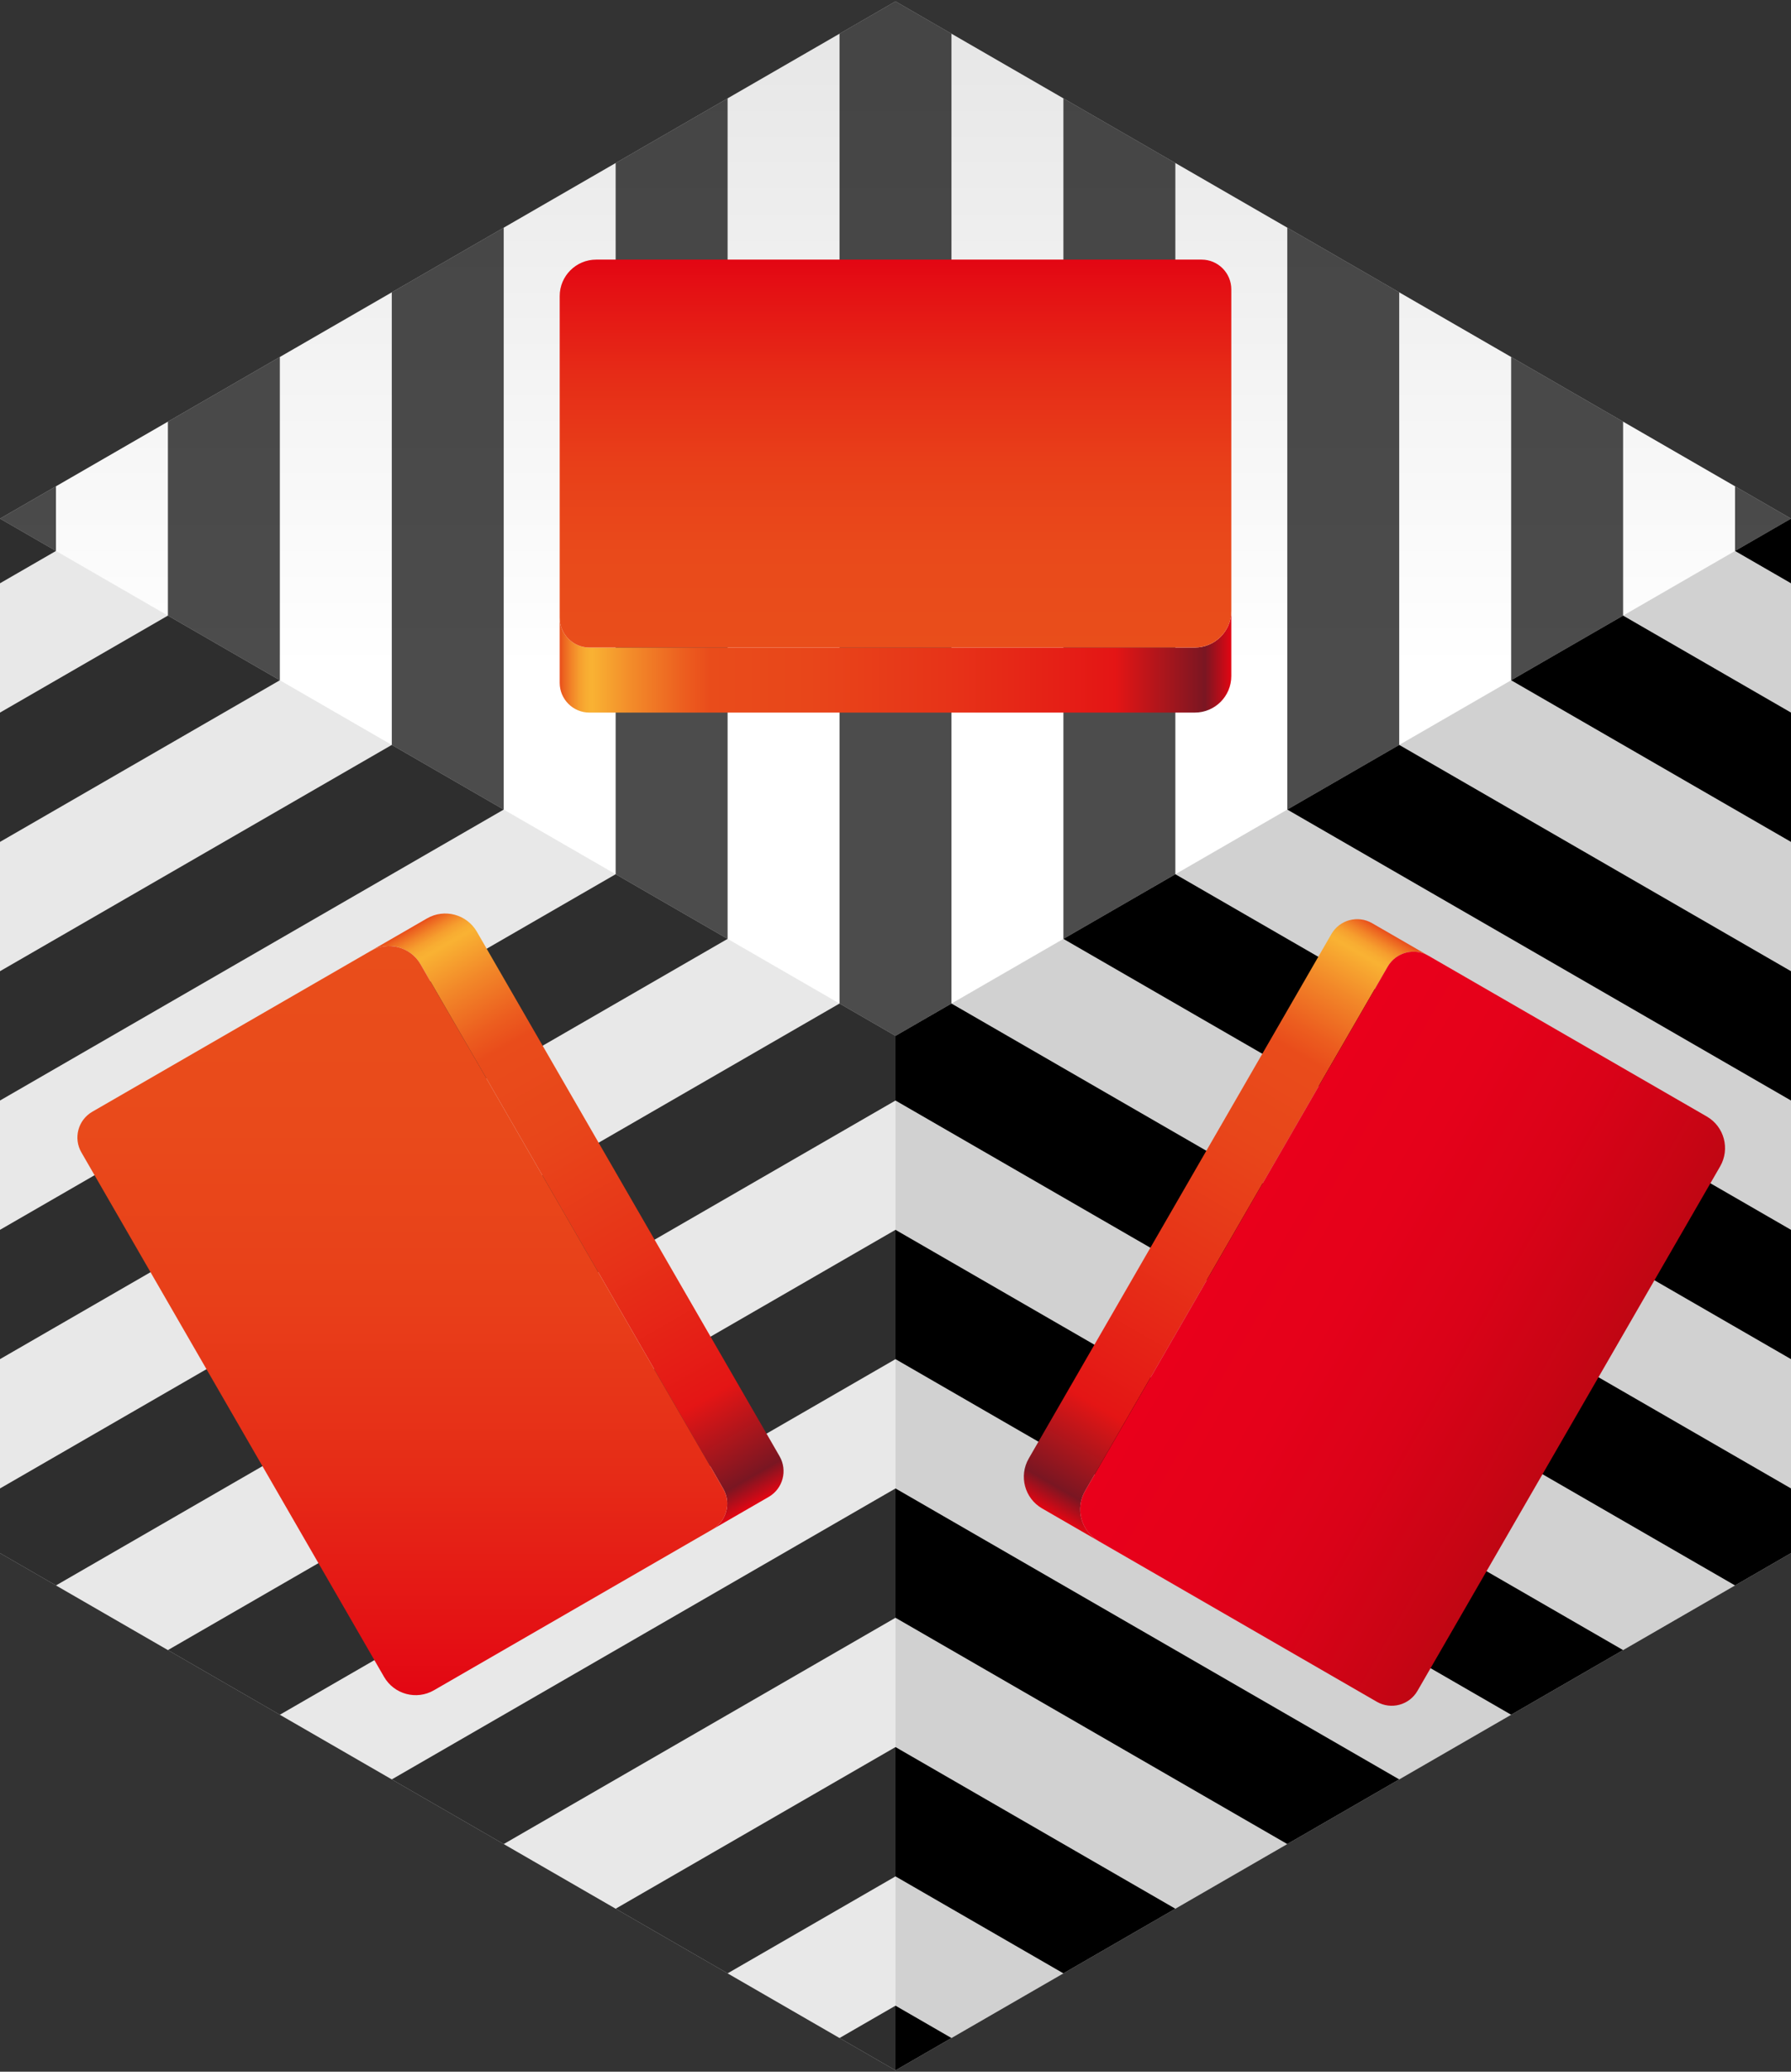 <?xml version="1.0" encoding="utf-8"?>
<!-- Generator: Adobe Illustrator 26.0.2, SVG Export Plug-In . SVG Version: 6.00 Build 0)  -->
<svg version="1.1" id="Слой_1" xmlns="http://www.w3.org/2000/svg" xmlns:xlink="http://www.w3.org/1999/xlink" x="0px" y="0px"
	 viewBox="0 0 320 370" style="enable-background:new 0 0 320 370;" xml:space="preserve">
<rect x="0" y="0" width="320" height="370" fill="#333333" stroke="none"/>
<style type="text/css">
	.st0{fill:#FFFFFF;}
	.st1{opacity:0.1;fill:#1D1D1B;}
	.st2{opacity:0.2;fill:#1D1D1B;}
	.st3{opacity:0.1;fill:url(#SVGID_1_);}
	.st4{opacity:0.7;}
	.st5{opacity:0.8;}
	.st6{fill:url(#SVGID_00000166663868244900967600000008369068343855064754_);}
	.st7{fill:url(#SVGID_00000035501518577426118030000014714139549020270782_);}
	.st8{fill:url(#SVGID_00000085955119421622045780000016084783902352188569_);}
	.st9{fill:url(#SVGID_00000057853253681668227150000006892157345968813237_);}
	.st10{fill:url(#SVGID_00000106146095392029265220000007135009808517501578_);}
	.st11{fill:url(#SVGID_00000011723725058826692640000003528752987630291111_);}
</style>
<polygon class="st0" points="320,92.624 320,277.376 160,369.752 0,277.376 0,92.624 160,0.248 "/>
<polygon class="st1" points="160,185 160,369.752 0,277.376 0,92.624 "/>
<polygon class="st2" points="320,92.624 320,277.376 160,369.752 160,185 "/>
<linearGradient id="SVGID_1_" gradientUnits="userSpaceOnUse" x1="160" y1="1.377" x2="160" y2="119.183">
	<stop  offset="0" style="stop-color:#000000"/>
	<stop  offset="1" style="stop-color:#000000;stop-opacity:0"/>
</linearGradient>
<polygon class="st3" points="320,92.624 160,185 0,92.624 160,0.248 "/>
<g class="st4">
	<polygon points="170,179.226 160,185 150,179.226 150,6.021 160,0.248 170,6.021 	"/>
	<polygon points="210,156.132 190,167.679 190,17.568 210,29.115 	"/>
	<polygon points="250,133.038 230,144.585 230,40.662 250,52.209 	"/>
	<polygon points="290,109.944 270,121.491 270,63.756 290,75.303 	"/>
	<polygon points="320,92.624 310,98.397 310,86.85 	"/>
	<polygon points="110,156.132 130,167.679 130,17.568 110,29.115 	"/>
	<polygon points="70,133.038 90,144.585 90,40.662 70,52.209 	"/>
	<polygon points="30,109.944 50,121.491 50,63.756 30,75.303 	"/>
	<polygon points="0,92.624 10,98.397 10,86.85 	"/>
</g>
<g class="st5">
	<polygon points="150,179.226 160,185 160,196.547 10,283.15 0,277.376 
		0,265.829 	"/>
	<polygon points="110,156.132 130,167.679 0,242.735 0,219.641 	"/>
	<polygon points="70,133.038 90,144.585 0,196.547 0,173.453 	"/>
	<polygon points="30,109.944 50,121.491 0,150.359 0,127.265 	"/>
	<polygon points="0,92.624 10,98.397 0,104.171 	"/>
	<polygon points="160,242.735 160,219.641 30,294.697 50,306.244 	"/>
	<polygon points="160,288.923 160,265.829 70,317.791 90,329.338 	"/>
	<polygon points="160,335.111 160,312.017 110,340.885 130,352.432 	"/>
	<polygon points="160,369.752 160,358.205 150,363.979 	"/>
</g>
<g>
	<polygon points="160,196.547 160,185 170,179.227 320,265.829 
		320,277.376 310,283.15 	"/>
	<polygon points="160,242.735 160,219.641 290,294.697 270,306.244 	"/>
	<polygon points="160,288.923 160,265.829 250,317.791 230,329.338 	"/>
	<polygon points="160,335.111 160,312.017 210,340.885 190,352.432 	"/>
	<polygon points="160,369.752 160,358.205 170,363.979 	"/>
	<polygon points="210,156.133 190,167.679 320,242.735 320,219.641 	"/>
	<polygon points="250,133.038 230,144.585 320,196.547 320,173.453 	"/>
	<polygon points="290,109.944 270,121.491 320,150.359 320,127.265 	"/>
	<polygon points="320,92.624 310,98.397 320,104.171 	"/>
</g>
<g>
	
		<linearGradient id="SVGID_00000091717039424855088750000002040308829199678082_" gradientUnits="userSpaceOnUse" x1="100" y1="118.19" x2="220" y2="118.19">
		<stop  offset="0" style="stop-color:#E94E1B"/>
		<stop  offset="0.006" style="stop-color:#EC6320"/>
		<stop  offset="0.018" style="stop-color:#F28528"/>
		<stop  offset="0.029" style="stop-color:#F69E2E"/>
		<stop  offset="0.04" style="stop-color:#F8AD32"/>
		<stop  offset="0.048" style="stop-color:#F9B233"/>
		<stop  offset="0.112" style="stop-color:#F28829"/>
		<stop  offset="0.186" style="stop-color:#EC5D1F"/>
		<stop  offset="0.224" style="stop-color:#E94C1B"/>
		<stop  offset="0.372" style="stop-color:#E8461A"/>
		<stop  offset="0.58" style="stop-color:#E73318"/>
		<stop  offset="0.822" style="stop-color:#E41615"/>
		<stop  offset="0.827" style="stop-color:#E41515"/>
		<stop  offset="0.961" style="stop-color:#7A1622"/>
		<stop  offset="1" style="stop-color:#E30613"/>
	</linearGradient>
	<path style="fill:url(#SVGID_00000091717039424855088750000002040308829199678082_);" d="M220,109.115v11.62
		c0,3.61-2.92,6.53-6.53,6.53H105.32c-2.94,0-5.32-2.38-5.32-5.32
		v-11.62c0,2.94,2.38,5.32,5.32,5.32h108.15
		C217.08,115.645,220,112.725,220,109.115z"/>
	
		<linearGradient id="SVGID_00000073001708706306103430000016495431734087070111_" gradientUnits="userSpaceOnUse" x1="160" y1="115.645" x2="160" y2="46.365">
		<stop  offset="0" style="stop-color:#E94E1B"/>
		<stop  offset="0.246" style="stop-color:#E94A1B"/>
		<stop  offset="0.476" style="stop-color:#E83F19"/>
		<stop  offset="0.701" style="stop-color:#E62C17"/>
		<stop  offset="0.921" style="stop-color:#E41114"/>
		<stop  offset="1" style="stop-color:#E30613"/>
	</linearGradient>
	<path style="fill:url(#SVGID_00000073001708706306103430000016495431734087070111_);" d="M220,51.685v57.43
		c0,3.61-2.92,6.53-6.53,6.53H105.32c-2.94,0-5.32-2.38-5.32-5.32
		V52.885c0-3.6,2.92-6.52,6.53-6.52h108.15
		C217.62,46.365,220,48.745,220,51.685z"/>
</g>
<g>
	
		<linearGradient id="SVGID_00000070797452325647852630000004775268773747931284_" gradientUnits="userSpaceOnUse" x1="-625.012" y1="-200.036" x2="-505.012" y2="-200.036" gradientTransform="matrix(-0.5 -0.866 0.866 -0.5 -5.184 -372.073)">
		<stop  offset="0" style="stop-color:#E30613"/>
		<stop  offset="0.039" style="stop-color:#7A1622"/>
		<stop  offset="0.173" style="stop-color:#E41515"/>
		<stop  offset="0.178" style="stop-color:#E41615"/>
		<stop  offset="0.42" style="stop-color:#E73318"/>
		<stop  offset="0.628" style="stop-color:#E8461A"/>
		<stop  offset="0.776" style="stop-color:#E94C1B"/>
		<stop  offset="0.814" style="stop-color:#EC5D1F"/>
		<stop  offset="0.888" style="stop-color:#F28829"/>
		<stop  offset="0.952" style="stop-color:#F9B233"/>
		<stop  offset="0.96" style="stop-color:#F8AD32"/>
		<stop  offset="0.971" style="stop-color:#F69E2E"/>
		<stop  offset="0.982" style="stop-color:#F28528"/>
		<stop  offset="0.994" style="stop-color:#EC6320"/>
		<stop  offset="1" style="stop-color:#E94E1B"/>
	</linearGradient>
	<path style="fill:url(#SVGID_00000070797452325647852630000004775268773747931284_);" d="M66.227,169.836
		l10.063-5.81c3.126-1.805,7.115-0.736,8.92,2.39l54.075,93.661
		c1.47,2.546,0.599,5.797-1.947,7.267l-10.063,5.81
		c2.546-1.47,3.417-4.721,1.947-7.267l-54.075-93.661
		C73.342,169.1,69.353,168.031,66.227,169.836z"/>
	
		<linearGradient id="SVGID_00000025437624658222369780000000731024643167446152_" gradientUnits="userSpaceOnUse" x1="-507.08" y1="-203.774" x2="-622.945" y2="-270.669" gradientTransform="matrix(-0.5 -0.866 0.866 -0.5 -5.184 -372.073)">
		<stop  offset="0" style="stop-color:#E94E1B"/>
		<stop  offset="0.246" style="stop-color:#E94A1B"/>
		<stop  offset="0.476" style="stop-color:#E83F19"/>
		<stop  offset="0.701" style="stop-color:#E62C17"/>
		<stop  offset="0.921" style="stop-color:#E41114"/>
		<stop  offset="1" style="stop-color:#E30613"/>
	</linearGradient>
	<path style="fill:url(#SVGID_00000025437624658222369780000000731024643167446152_);" d="M16.491,198.551
		l49.736-28.715c3.126-1.805,7.115-0.736,8.92,2.39l54.075,93.661
		c1.47,2.546,0.599,5.797-1.947,7.267L77.53,301.874
		c-3.118,1.8-7.106,0.731-8.911-2.395l-54.075-93.661
		C13.074,203.272,13.945,200.021,16.491,198.551z"/>
</g>
<g>
	
		<linearGradient id="SVGID_00000012463854140297539850000005355465025134261933_" gradientUnits="userSpaceOnUse" x1="15.025" y1="-670.57" x2="135.025" y2="-670.57" gradientTransform="matrix(-0.5 0.866 -0.866 -0.5 -324.816 -181.547)">
		<stop  offset="0" style="stop-color:#E94E1B"/>
		<stop  offset="0.006" style="stop-color:#EC6320"/>
		<stop  offset="0.018" style="stop-color:#F28528"/>
		<stop  offset="0.029" style="stop-color:#F69E2E"/>
		<stop  offset="0.04" style="stop-color:#F8AD32"/>
		<stop  offset="0.048" style="stop-color:#F9B233"/>
		<stop  offset="0.112" style="stop-color:#F28829"/>
		<stop  offset="0.186" style="stop-color:#EC5D1F"/>
		<stop  offset="0.224" style="stop-color:#E94C1B"/>
		<stop  offset="0.372" style="stop-color:#E8461A"/>
		<stop  offset="0.58" style="stop-color:#E73318"/>
		<stop  offset="0.822" style="stop-color:#E41615"/>
		<stop  offset="0.827" style="stop-color:#E41515"/>
		<stop  offset="0.961" style="stop-color:#7A1622"/>
		<stop  offset="1" style="stop-color:#E30613"/>
	</linearGradient>
	<path style="fill:url(#SVGID_00000012463854140297539850000005355465025134261933_);" d="M196.26,275.211
		l-10.063-5.81c-3.126-1.805-4.195-5.794-2.39-8.92l54.075-93.661
		c1.47-2.546,4.721-3.417,7.267-1.947l10.063,5.81
		c-2.546-1.47-5.797-0.599-7.267,1.947l-54.075,93.661
		C192.065,269.417,193.134,273.406,196.26,275.211z"/>
	
		<linearGradient id="SVGID_00000027591155281011880700000005500995591070862995_" gradientUnits="userSpaceOnUse" x1="75.025" y1="-673.115" x2="75.025" y2="-742.394" gradientTransform="matrix(-0.5 0.866 -0.866 -0.5 -324.816 -181.547)">
		<stop  offset="0" style="stop-color:#E9001B"/>
		<stop  offset="0.321" style="stop-color:#E5011A"/>
		<stop  offset="0.622" style="stop-color:#DA0218"/>
		<stop  offset="0.915" style="stop-color:#C70514"/>
		<stop  offset="1" style="stop-color:#C00613"/>
	</linearGradient>
	<path style="fill:url(#SVGID_00000027591155281011880700000005500995591070862995_);" d="M245.996,303.926
		l-49.736-28.715c-3.126-1.805-4.195-5.794-2.39-8.92l54.075-93.661
		c1.47-2.546,4.721-3.417,7.267-1.947l49.744,28.72
		c3.118,1.8,4.186,5.789,2.381,8.915l-54.075,93.661
		C251.793,304.524,248.542,305.396,245.996,303.926z"/>
</g>
</svg>

